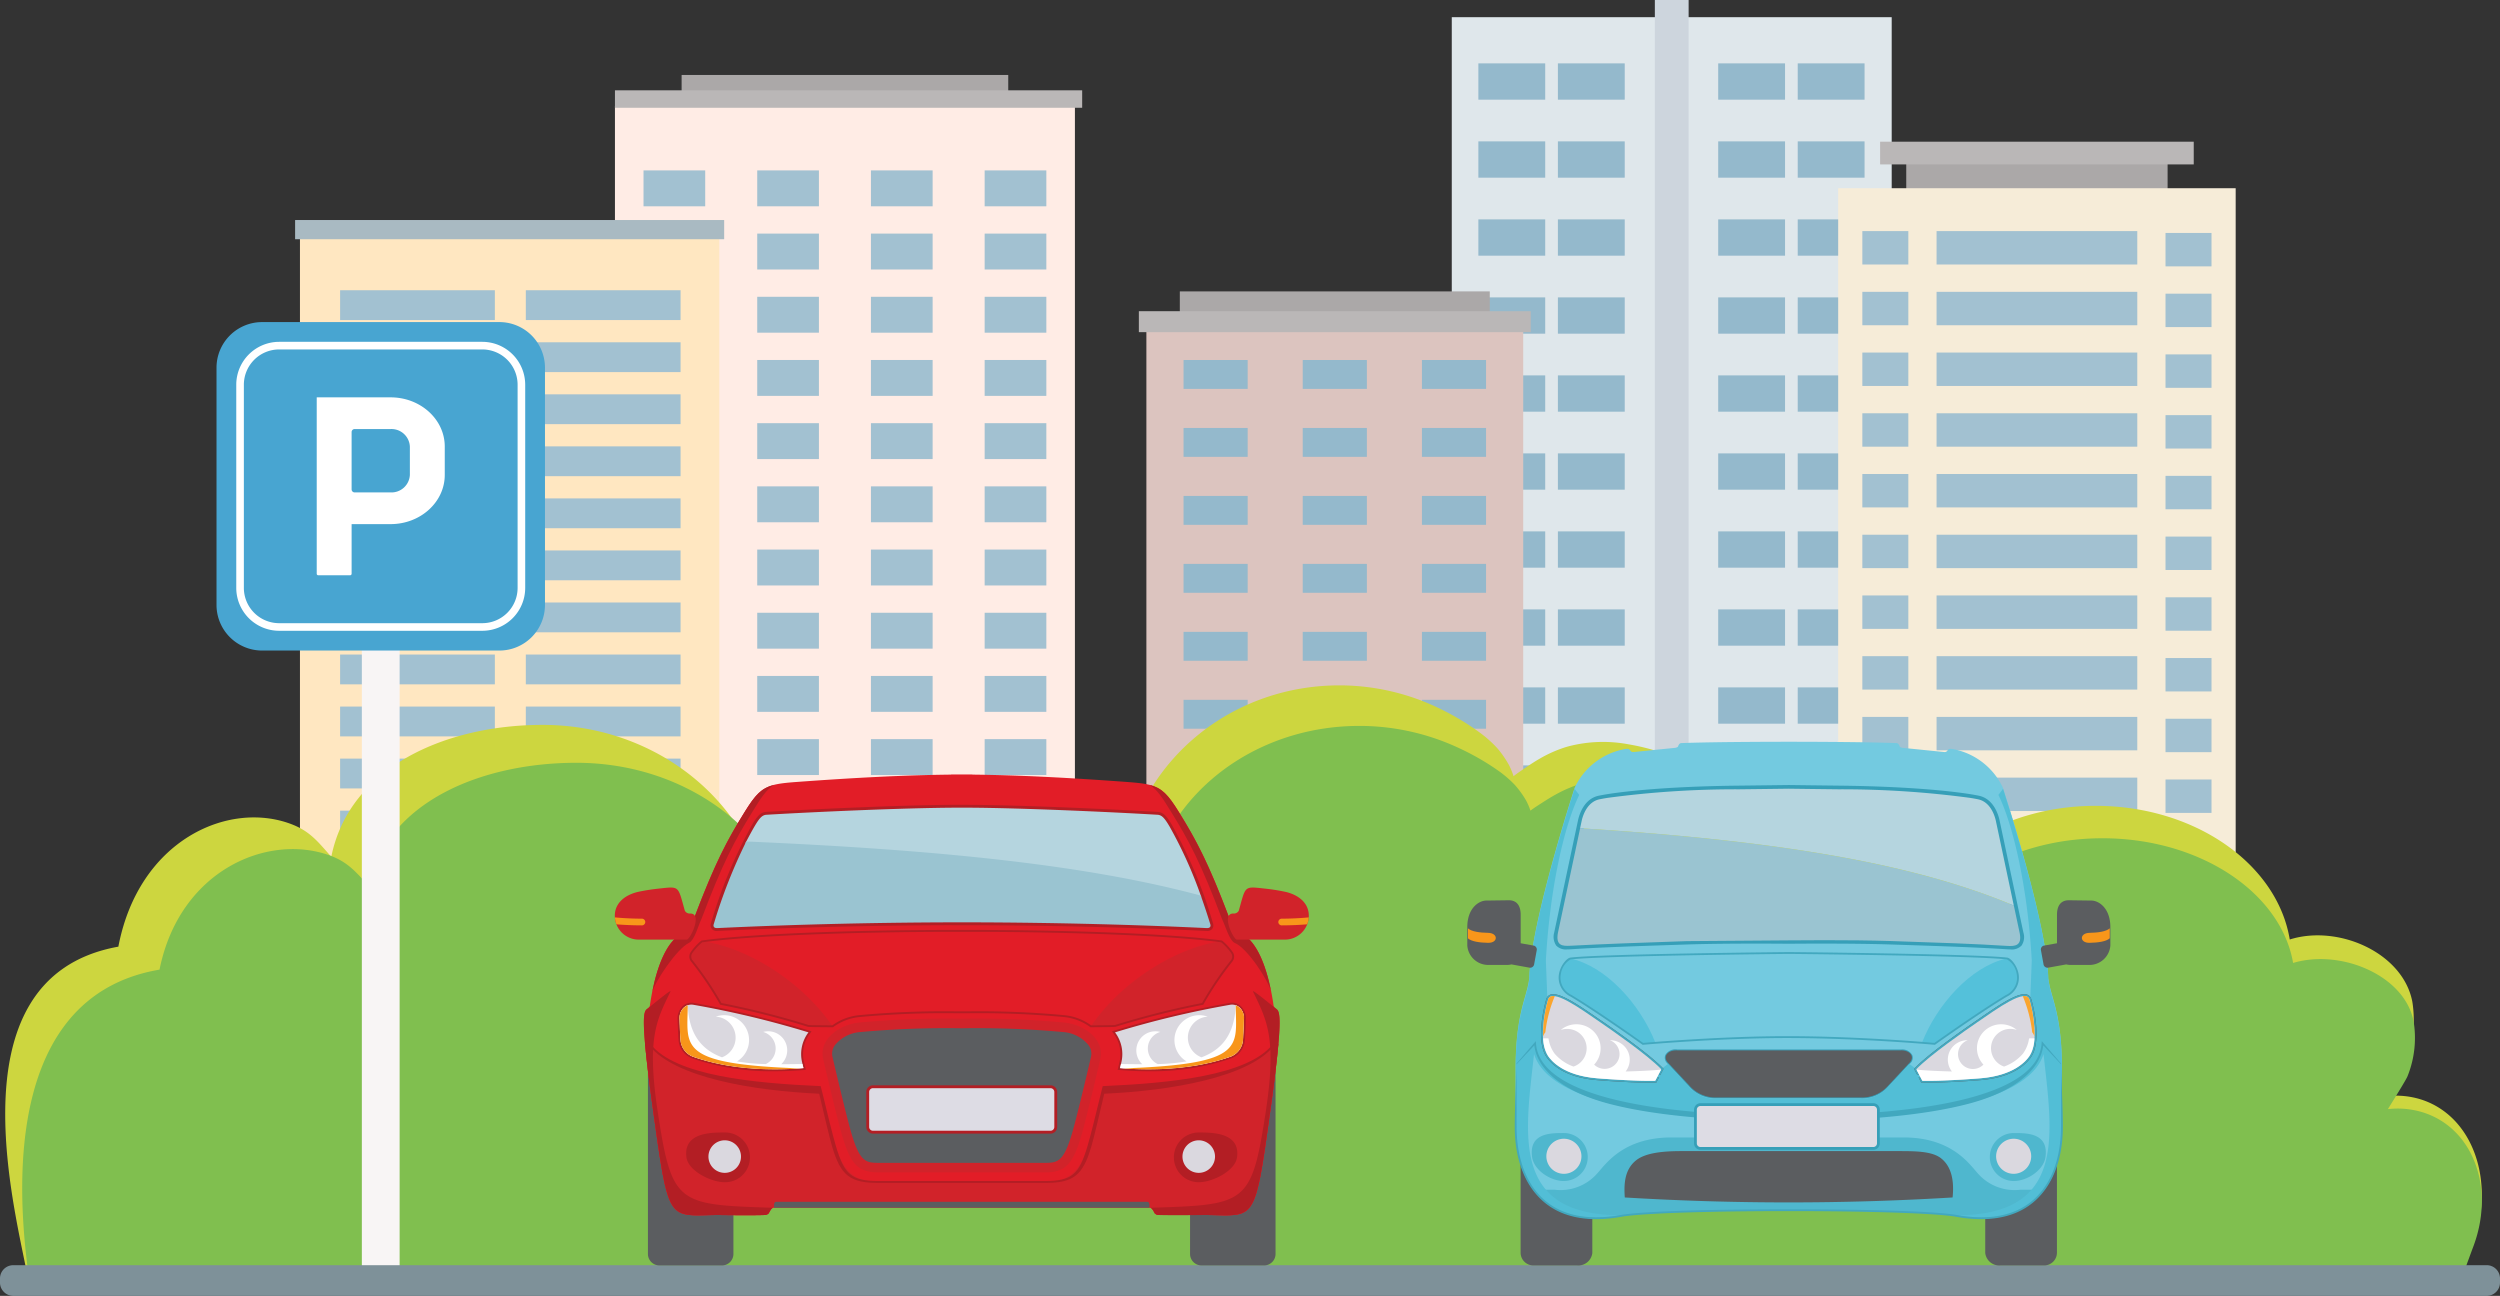 <svg xmlns="http://www.w3.org/2000/svg" xmlns:xlink="http://www.w3.org/1999/xlink" width="476.35" height="246.911" viewBox="0 0 476.35 246.911"><rect x="0" y="0" width="476.35" height="246.911" fill="#333333" stroke="none"/><defs><clipPath id="a"><rect width="476.35" height="246.911" fill="none"/></clipPath></defs><rect width="62.235" height="3.726" transform="translate(129.876 14.284)" fill="#aba8a8"/><rect width="87.642" height="186.78" transform="translate(117.172 20.197)" fill="#ffece5"/><rect width="89.026" height="3.327" transform="translate(117.172 17.208)" fill="#bab7b7"/><rect width="11.755" height="6.841" transform="translate(122.616 32.469)" fill="#a2c1d1"/><rect width="11.755" height="6.84" transform="translate(144.283 32.469)" fill="#a2c1d1"/><rect width="11.755" height="6.84" transform="translate(165.949 32.469)" fill="#a2c1d1"/><rect width="11.755" height="6.841" transform="translate(187.615 32.469)" fill="#a2c1d1"/><rect width="11.755" height="6.841" transform="translate(122.616 44.509)" fill="#a2c1d1"/><rect width="11.755" height="6.841" transform="translate(144.283 44.509)" fill="#a2c1d1"/><rect width="11.755" height="6.84" transform="translate(165.949 44.51)" fill="#a2c1d1"/><rect width="11.755" height="6.841" transform="translate(187.615 44.509)" fill="#a2c1d1"/><rect width="11.755" height="6.841" transform="translate(122.616 56.55)" fill="#a2c1d1"/><rect width="11.755" height="6.84" transform="translate(144.283 56.55)" fill="#a2c1d1"/><rect width="11.755" height="6.84" transform="translate(165.949 56.551)" fill="#a2c1d1"/><rect width="11.755" height="6.841" transform="translate(187.615 56.55)" fill="#a2c1d1"/><rect width="11.755" height="6.841" transform="translate(122.616 68.591)" fill="#a2c1d1"/><rect width="11.755" height="6.84" transform="translate(144.283 68.591)" fill="#a2c1d1"/><rect width="11.755" height="6.84" transform="translate(165.949 68.591)" fill="#a2c1d1"/><rect width="11.755" height="6.841" transform="translate(187.615 68.591)" fill="#a2c1d1"/><rect width="11.755" height="6.84" transform="translate(122.616 80.632)" fill="#a2c1d1"/><rect width="11.756" height="6.84" transform="translate(144.282 80.632)" fill="#a2c1d1"/><rect width="11.755" height="6.84" transform="translate(165.949 80.632)" fill="#a2c1d1"/><rect width="11.755" height="6.84" transform="translate(187.616 80.632)" fill="#a2c1d1"/><rect width="11.755" height="6.841" transform="translate(122.616 92.672)" fill="#a2c1d1"/><rect width="11.755" height="6.841" transform="translate(144.283 92.672)" fill="#a2c1d1"/><rect width="11.755" height="6.841" transform="translate(165.949 92.672)" fill="#a2c1d1"/><rect width="11.755" height="6.841" transform="translate(187.615 92.672)" fill="#a2c1d1"/><rect width="11.755" height="6.841" transform="translate(122.616 104.713)" fill="#a2c1d1"/><rect width="11.755" height="6.841" transform="translate(144.283 104.713)" fill="#a2c1d1"/><rect width="11.755" height="6.841" transform="translate(165.949 104.713)" fill="#a2c1d1"/><rect width="11.755" height="6.841" transform="translate(187.615 104.713)" fill="#a2c1d1"/><rect width="11.755" height="6.84" transform="translate(122.616 116.754)" fill="#a2c1d1"/><rect width="11.755" height="6.84" transform="translate(144.283 116.754)" fill="#a2c1d1"/><rect width="11.755" height="6.84" transform="translate(165.949 116.754)" fill="#a2c1d1"/><rect width="11.755" height="6.84" transform="translate(187.615 116.754)" fill="#a2c1d1"/><rect width="11.755" height="6.841" transform="translate(122.616 128.794)" fill="#a2c1d1"/><rect width="11.755" height="6.841" transform="translate(144.283 128.794)" fill="#a2c1d1"/><rect width="11.755" height="6.84" transform="translate(165.949 128.794)" fill="#a2c1d1"/><rect width="11.755" height="6.841" transform="translate(187.615 128.794)" fill="#a2c1d1"/><rect width="11.755" height="6.84" transform="translate(122.616 140.835)" fill="#a2c1d1"/><rect width="11.755" height="6.84" transform="translate(144.283 140.835)" fill="#a2c1d1"/><rect width="11.755" height="6.84" transform="translate(165.949 140.835)" fill="#a2c1d1"/><rect width="11.755" height="6.84" transform="translate(187.615 140.835)" fill="#a2c1d1"/><rect width="11.755" height="6.841" transform="translate(122.616 152.876)" fill="#a2c1d1"/><rect width="11.755" height="6.841" transform="translate(144.283 152.876)" fill="#a2c1d1"/><rect width="11.755" height="6.841" transform="translate(165.949 152.876)" fill="#a2c1d1"/><rect width="11.755" height="6.841" transform="translate(187.615 152.876)" fill="#a2c1d1"/><rect width="11.755" height="6.84" transform="translate(122.616 164.917)" fill="#a2c1d1"/><rect width="11.755" height="6.84" transform="translate(144.283 164.917)" fill="#a2c1d1"/><rect width="11.755" height="6.839" transform="translate(165.949 164.917)" fill="#a2c1d1"/><rect width="11.755" height="6.84" transform="translate(187.615 164.917)" fill="#a2c1d1"/><rect width="79.907" height="160.77" transform="translate(57.154 44.136)" fill="#ffe7c1"/><rect width="81.752" height="3.66" transform="translate(56.231 41.923)" fill="#a9bac2"/><rect width="29.485" height="5.681" transform="translate(64.805 55.303)" fill="#a2c1d1"/><rect width="29.485" height="5.68" transform="translate(64.805 65.219)" fill="#a2c1d1"/><rect width="29.485" height="5.68" transform="translate(64.805 75.136)" fill="#a2c1d1"/><rect width="29.485" height="5.68" transform="translate(64.805 85.051)" fill="#a2c1d1"/><rect width="29.485" height="5.681" transform="translate(64.805 94.967)" fill="#a2c1d1"/><rect width="29.485" height="5.681" transform="translate(64.805 104.883)" fill="#a2c1d1"/><rect width="29.485" height="5.68" transform="translate(64.805 114.799)" fill="#a2c1d1"/><rect width="29.485" height="5.68" transform="translate(64.805 124.715)" fill="#a2c1d1"/><rect width="29.485" height="5.681" transform="translate(64.805 134.631)" fill="#a2c1d1"/><rect width="29.485" height="5.68" transform="translate(64.805 144.547)" fill="#a2c1d1"/><rect width="29.485" height="5.681" transform="translate(64.805 154.462)" fill="#a2c1d1"/><rect width="29.485" height="5.681" transform="translate(64.805 164.379)" fill="#a2c1d1"/><rect width="29.485" height="5.681" transform="translate(100.19 55.303)" fill="#a2c1d1"/><rect width="29.485" height="5.68" transform="translate(100.19 65.219)" fill="#a2c1d1"/><rect width="29.485" height="5.68" transform="translate(100.19 75.136)" fill="#a2c1d1"/><rect width="29.485" height="5.68" transform="translate(100.19 85.051)" fill="#a2c1d1"/><rect width="29.485" height="5.681" transform="translate(100.19 94.967)" fill="#a2c1d1"/><rect width="29.485" height="5.681" transform="translate(100.19 104.883)" fill="#a2c1d1"/><rect width="29.485" height="5.68" transform="translate(100.19 114.799)" fill="#a2c1d1"/><rect width="29.485" height="5.68" transform="translate(100.19 124.715)" fill="#a2c1d1"/><rect width="29.485" height="5.681" transform="translate(100.19 134.631)" fill="#a2c1d1"/><rect width="29.485" height="5.68" transform="translate(100.19 144.547)" fill="#a2c1d1"/><rect width="29.485" height="5.681" transform="translate(100.19 154.462)" fill="#a2c1d1"/><rect width="29.485" height="5.681" transform="translate(100.19 164.379)" fill="#a2c1d1"/><rect width="83.823" height="199.177" transform="translate(276.622 3.276)" fill="#dfe7eb"/><rect width="27.886" height="6.917" transform="translate(281.689 12.076)" fill="#94b9cc"/><rect width="2.414" height="7.784" transform="translate(294.425 11.642)" fill="#dfe7eb"/><rect width="27.886" height="6.917" transform="translate(281.689 26.938)" fill="#94b9cc"/><rect width="2.414" height="7.783" transform="translate(294.425 26.505)" fill="#dfe7eb"/><rect width="27.886" height="6.916" transform="translate(281.689 41.801)" fill="#94b9cc"/><rect width="2.414" height="7.783" transform="translate(294.425 41.367)" fill="#dfe7eb"/><rect width="27.886" height="6.916" transform="translate(281.689 56.663)" fill="#94b9cc"/><rect width="2.414" height="7.784" transform="translate(294.425 56.229)" fill="#dfe7eb"/><rect width="27.886" height="6.917" transform="translate(281.689 71.526)" fill="#94b9cc"/><rect width="2.414" height="7.783" transform="translate(294.425 71.092)" fill="#dfe7eb"/><rect width="27.887" height="6.917" transform="translate(281.688 86.388)" fill="#94b9cc"/><rect width="2.414" height="7.784" transform="translate(294.425 85.954)" fill="#dfe7eb"/><rect width="27.887" height="6.916" transform="translate(281.688 101.25)" fill="#94b9cc"/><rect width="2.414" height="7.783" transform="translate(294.426 100.818)" fill="#dfe7eb"/><rect width="27.886" height="6.915" transform="translate(281.689 116.113)" fill="#94b9cc"/><rect width="2.414" height="7.784" transform="translate(294.425 115.679)" fill="#dfe7eb"/><rect width="27.886" height="6.916" transform="translate(281.689 130.976)" fill="#94b9cc"/><rect width="2.414" height="7.784" transform="translate(294.425 130.542)" fill="#dfe7eb"/><rect width="27.886" height="6.917" transform="translate(281.689 145.837)" fill="#94b9cc"/><rect width="2.414" height="7.783" transform="translate(294.425 145.405)" fill="#dfe7eb"/><rect width="27.887" height="6.915" transform="translate(281.688 160.701)" fill="#94b9cc"/><rect width="2.414" height="7.784" transform="translate(294.426 160.267)" fill="#dfe7eb"/><rect width="27.886" height="6.917" transform="translate(327.387 12.076)" fill="#94b9cc"/><rect width="2.414" height="7.784" transform="translate(340.123 11.642)" fill="#dfe7eb"/><rect width="27.886" height="6.917" transform="translate(327.387 26.938)" fill="#94b9cc"/><rect width="2.414" height="7.783" transform="translate(340.123 26.505)" fill="#dfe7eb"/><rect width="27.886" height="6.916" transform="translate(327.387 41.801)" fill="#94b9cc"/><rect width="2.414" height="7.783" transform="translate(340.123 41.367)" fill="#dfe7eb"/><rect width="27.886" height="6.916" transform="translate(327.387 56.663)" fill="#94b9cc"/><rect width="2.414" height="7.784" transform="translate(340.123 56.229)" fill="#dfe7eb"/><rect width="27.886" height="6.917" transform="translate(327.387 71.526)" fill="#94b9cc"/><rect width="2.414" height="7.783" transform="translate(340.123 71.092)" fill="#dfe7eb"/><rect width="27.886" height="6.917" transform="translate(327.387 86.388)" fill="#94b9cc"/><rect width="2.414" height="7.784" transform="translate(340.123 85.954)" fill="#dfe7eb"/><rect width="27.886" height="6.916" transform="translate(327.387 101.25)" fill="#94b9cc"/><rect width="2.414" height="7.783" transform="translate(340.123 100.818)" fill="#dfe7eb"/><rect width="27.886" height="6.915" transform="translate(327.387 116.113)" fill="#94b9cc"/><rect width="2.414" height="7.784" transform="translate(340.123 115.679)" fill="#dfe7eb"/><rect width="27.886" height="6.916" transform="translate(327.387 130.976)" fill="#94b9cc"/><rect width="2.414" height="7.784" transform="translate(340.123 130.542)" fill="#dfe7eb"/><rect width="27.886" height="6.917" transform="translate(327.387 145.837)" fill="#a2c1d1"/><rect width="2.414" height="7.783" transform="translate(340.123 145.405)" fill="#dfe7eb"/><rect width="27.886" height="6.915" transform="translate(327.387 160.701)" fill="#a2c1d1"/><rect width="2.414" height="7.784" transform="translate(340.123 160.267)" fill="#dfe7eb"/><rect width="6.437" height="202.452" transform="translate(315.314 0)" fill="#cdd5dd"/><rect width="49.798" height="8.461" transform="translate(363.217 29.506)" fill="#aba8a8"/><rect width="75.737" height="161.566" transform="translate(350.248 35.864)" fill="#f6ecd8"/><rect width="59.758" height="4.328" transform="translate(358.237 26.999)" fill="#bab7b7"/><rect width="38.245" height="6.366" transform="translate(368.994 44.033)" fill="#a2c1d1"/><rect width="8.764" height="6.366" transform="translate(354.852 44.033)" fill="#a2c1d1"/><rect width="8.764" height="6.366" transform="translate(412.617 44.387)" fill="#a2c1d1"/><rect width="38.245" height="6.366" transform="translate(368.993 55.604)" fill="#a2c1d1"/><rect width="8.764" height="6.366" transform="translate(354.852 55.604)" fill="#a2c1d1"/><rect width="8.765" height="6.366" transform="translate(412.617 55.958)" fill="#a2c1d1"/><rect width="38.245" height="6.366" transform="translate(368.994 67.174)" fill="#a2c1d1"/><rect width="8.764" height="6.366" transform="translate(354.852 67.174)" fill="#a2c1d1"/><rect width="8.764" height="6.366" transform="translate(412.617 67.528)" fill="#a2c1d1"/><rect width="38.244" height="6.366" transform="translate(368.994 78.745)" fill="#a2c1d1"/><rect width="8.764" height="6.366" transform="translate(354.852 78.745)" fill="#a2c1d1"/><rect width="8.764" height="6.366" transform="translate(412.617 79.099)" fill="#a2c1d1"/><rect width="38.245" height="6.366" transform="translate(368.994 90.316)" fill="#a2c1d1"/><rect width="8.764" height="6.366" transform="translate(354.852 90.316)" fill="#a2c1d1"/><rect width="8.764" height="6.366" transform="translate(412.617 90.67)" fill="#a2c1d1"/><rect width="38.245" height="6.365" transform="translate(368.994 101.886)" fill="#a2c1d1"/><rect width="8.764" height="6.365" transform="translate(354.852 101.886)" fill="#a2c1d1"/><rect width="8.764" height="6.365" transform="translate(412.617 102.24)" fill="#a2c1d1"/><rect width="38.245" height="6.366" transform="translate(368.994 113.458)" fill="#a2c1d1"/><rect width="8.764" height="6.366" transform="translate(354.852 113.458)" fill="#a2c1d1"/><rect width="8.764" height="6.366" transform="translate(412.617 113.811)" fill="#a2c1d1"/><rect width="38.245" height="6.366" transform="translate(368.994 125.027)" fill="#a2c1d1"/><rect width="8.764" height="6.366" transform="translate(354.852 125.027)" fill="#a2c1d1"/><rect width="8.764" height="6.366" transform="translate(412.617 125.381)" fill="#a2c1d1"/><rect width="38.245" height="6.366" transform="translate(368.994 136.599)" fill="#a2c1d1"/><rect width="8.764" height="6.366" transform="translate(354.852 136.599)" fill="#a2c1d1"/><rect width="8.764" height="6.366" transform="translate(412.617 136.952)" fill="#a2c1d1"/><rect width="38.245" height="6.367" transform="translate(368.994 148.168)" fill="#a2c1d1"/><rect width="8.764" height="6.367" transform="translate(354.852 148.168)" fill="#a2c1d1"/><rect width="8.765" height="6.366" transform="translate(412.617 148.523)" fill="#a2c1d1"/><rect width="38.245" height="6.366" transform="translate(368.994 159.739)" fill="#a2c1d1"/><rect width="8.764" height="6.366" transform="translate(354.852 159.739)" fill="#a2c1d1"/><rect width="8.764" height="6.366" transform="translate(412.617 160.093)" fill="#a2c1d1"/><rect width="59.058" height="7.252" transform="translate(224.803 55.523)" fill="#aba8a8"/><rect width="71.801" height="144.726" transform="translate(218.432 61.545)" fill="#dcc4bf"/><rect width="74.671" height="3.993" transform="translate(216.997 59.295)" fill="#bab7b7"/><rect width="12.219" height="5.506" transform="translate(270.934 68.595)" fill="#94b9cc"/><rect width="12.219" height="5.505" transform="translate(270.934 81.544)" fill="#94b9cc"/><rect width="12.219" height="5.507" transform="translate(270.934 94.494)" fill="#94b9cc"/><rect width="12.219" height="5.504" transform="translate(270.934 107.444)" fill="#94b9cc"/><rect width="12.219" height="5.507" transform="translate(270.934 120.393)" fill="#94b9cc"/><rect width="12.219" height="5.507" transform="translate(270.934 133.342)" fill="#94b9cc"/><rect width="12.219" height="5.507" transform="translate(270.934 146.292)" fill="#94b9cc"/><rect width="12.219" height="5.506" transform="translate(270.934 159.242)" fill="#94b9cc"/><rect width="12.219" height="5.506" transform="translate(248.223 68.595)" fill="#94b9cc"/><rect width="12.219" height="5.505" transform="translate(248.223 81.544)" fill="#94b9cc"/><rect width="12.219" height="5.507" transform="translate(248.223 94.494)" fill="#94b9cc"/><rect width="12.219" height="5.504" transform="translate(248.223 107.444)" fill="#94b9cc"/><rect width="12.219" height="5.507" transform="translate(248.223 120.393)" fill="#94b9cc"/><rect width="12.219" height="5.507" transform="translate(248.223 133.342)" fill="#94b9cc"/><rect width="12.219" height="5.507" transform="translate(248.223 146.292)" fill="#94b9cc"/><rect width="12.219" height="5.506" transform="translate(248.223 159.242)" fill="#94b9cc"/><rect width="12.219" height="5.506" transform="translate(225.513 68.595)" fill="#94b9cc"/><rect width="12.219" height="5.505" transform="translate(225.513 81.544)" fill="#94b9cc"/><rect width="12.219" height="5.507" transform="translate(225.513 94.494)" fill="#94b9cc"/><rect width="12.219" height="5.504" transform="translate(225.513 107.444)" fill="#94b9cc"/><rect width="12.219" height="5.507" transform="translate(225.513 120.393)" fill="#94b9cc"/><rect width="12.219" height="5.507" transform="translate(225.513 133.342)" fill="#94b9cc"/><rect width="12.219" height="5.507" transform="translate(225.513 146.292)" fill="#94b9cc"/><rect width="12.219" height="5.506" transform="translate(225.513 159.242)" fill="#94b9cc"/><g clip-path="url(#a)"><path d="M473.267,512.332c4.426-12.1.048-24.491-9.778-27.672a15.788,15.788,0,0,0-6.707-.636c1.657-2.824,3.6-6.1,3.817-6.743a22.014,22.014,0,0,0,1.158-11.263c-1.78-9.36-14.13-14.775-23.357-11.864-1.091-6.616-5-12.538-10.745-17-6.737-5.235-16-8.467-26.233-8.467-14.79,0-27.568,6.756-33.6,16.55a25.439,25.439,0,0,0-2.491,5.317c-8.834-4.072-19.829-4.673-29.12.787,3.359-1.974,3.535-9.422,2.858-12.464a27.243,27.243,0,0,0-5.839-11.072c-5.067-5.863-13.04-9.535-20.854-10.846a26.1,26.1,0,0,0-11.686.466,24.231,24.231,0,0,0-5.294,2.328c-.849.493-1.67,1.026-2.477,1.577-.514.35-1.744,1.16-2.417,1.71a13.459,13.459,0,0,0-.867-2.119,19.259,19.259,0,0,0-2.2-3.181,22.361,22.361,0,0,0-3.354-3,48.166,48.166,0,0,0-7.347-4.434,43.616,43.616,0,0,0-19.41-4.574c-17.3,0-32.1,10.057-38.293,24.334a21.876,21.876,0,0,0-11.283-3.19c-9.9,0-18.478,6.84-22.672,16.811a26.266,26.266,0,0,0-37.459.018c-4.653-17.476-21.743-30.445-42.12-30.445-18.251,0-36.758,7.889-40.265,25.131-2.514-2.821-4.015-4.867-7.67-6.242-11.991-4.508-29.028,3.091-32.9,23.369-33.431,6-18.379,54.276-16.953,64.9H470.383c.623-1.518,2.45-6.9,2.884-8.081" transform="translate(-2.11 -275.142)" fill="#cdd63f"/><path d="M480.115,529.153c4.349-11.287.047-22.841-9.608-25.808a16.309,16.309,0,0,0-6.59-.593c1.628-2.633,3.532-5.693,3.75-6.288a19.538,19.538,0,0,0,1.138-10.5c-1.749-8.73-13.884-13.78-22.949-11.065-1.072-6.17-4.91-11.693-10.558-15.858-6.62-4.882-15.725-7.9-25.777-7.9-14.532,0-27.088,6.3-33.012,15.436a23.185,23.185,0,0,0-2.447,4.959c-8.681-3.8-19.485-4.358-28.613.734,3.3-1.841,3.473-8.788,2.808-11.625a25,25,0,0,0-5.737-10.326c-4.979-5.468-12.813-8.893-20.49-10.115a26.973,26.973,0,0,0-11.482.435,24.486,24.486,0,0,0-5.2,2.171c-.834.46-1.641.957-2.434,1.471-.505.327-1.715,1.082-2.374,1.6a12.183,12.183,0,0,0-.853-1.977,17.984,17.984,0,0,0-2.159-2.966,21.563,21.563,0,0,0-3.3-2.8A47.872,47.872,0,0,0,287.009,434a44.742,44.742,0,0,0-19.072-4.266c-17,0-31.546,9.38-37.627,22.7a22.368,22.368,0,0,0-11.087-2.975c-9.73,0-18.157,6.379-22.277,15.679a26.787,26.787,0,0,0-36.807.017c-4.573-16.3-21.366-28.395-41.388-28.395-17.933,0-36.118,7.357-39.564,23.439-2.47-2.631-3.945-4.54-7.536-5.822-11.783-4.2-28.523,2.883-32.327,21.795C6.474,481.757,13.3,526.784,14.7,536.69H477.281c.612-1.415,2.407-6.431,2.833-7.537" transform="translate(-8.928 -291.419)" fill="#80bf4f"/><path d="M221.411,501.464a7.071,7.071,0,0,1-7.2,0V383.534h7.2Z" transform="translate(-145.266 -260.09)" fill="#f8f5f5"/><path d="M182.06,253.255h-45.2a8.694,8.694,0,0,1-8.693-8.693v-45.2a8.693,8.693,0,0,1,8.693-8.693h45.2a8.692,8.692,0,0,1,8.693,8.693v45.2a8.693,8.693,0,0,1-8.693,8.693" transform="translate(-86.913 -129.299)" fill="#48a5d1"/><path d="M186.752,257.423H148.036a8.179,8.179,0,0,1-8.17-8.169V210.538a8.18,8.18,0,0,1,8.17-8.171h38.716a8.18,8.18,0,0,1,8.17,8.171v38.717a8.179,8.179,0,0,1-8.17,8.169m-38.716-53.607a6.729,6.729,0,0,0-6.721,6.721v38.717a6.728,6.728,0,0,0,6.721,6.72h38.716a6.728,6.728,0,0,0,6.721-6.72V210.538a6.728,6.728,0,0,0-6.721-6.721Z" transform="translate(-94.849 -137.234)" fill="#fff"/><path d="M194.147,235.231H187.5v33.612a.29.29,0,0,0,.29.29h6.068a.291.291,0,0,0,.29-.29v-9.458h7.434c5.687,0,10.313-4.2,10.313-9.369V244.6c0-5.166-4.626-9.368-10.313-9.368Zm7.434,18.115h-6.854a.58.58,0,0,1-.58-.58V241.849a.58.58,0,0,1,.58-.579h6.854a3.514,3.514,0,0,1,3.666,3.329v5.417a3.515,3.515,0,0,1-3.666,3.33" transform="translate(-127.151 -159.52)" fill="#fff"/><path d="M473.727,754.831H2.624A2.535,2.535,0,0,1,0,752.4v-.974a2.534,2.534,0,0,1,2.624-2.434h471.1a2.534,2.534,0,0,1,2.623,2.434v.974a2.534,2.534,0,0,1-2.623,2.434" transform="translate(0 -507.921)" fill="#7e9199"/><path d="M386.372,625.243c-.828-6.149-1.306-10.341-1.549-13.216A2.186,2.186,0,0,0,383.576,614v39.968a2.187,2.187,0,0,0,2.188,2.188h11.913a2.188,2.188,0,0,0,2.188-2.188v-9.224c-.9-.009-1.493-.019-1.493-.019-9.288.048-9.111,1.96-12-19.48" transform="translate(-260.119 -415.041)" fill="#5b5d60"/><path d="M719.552,612.028c-.244,2.875-.722,7.067-1.549,13.216-2.89,21.44-2.713,19.528-12,19.48l-1.495-.008v9.252a2.188,2.188,0,0,0,2.189,2.188H718.61a2.188,2.188,0,0,0,2.188-2.188V614a2.185,2.185,0,0,0-1.246-1.973" transform="translate(-477.756 -415.042)" fill="#5b5d60"/><path d="M501.645,503.145c-.514-.382-.47-.52-.546-1.031-1.035-6.764-3.161-12.156-6.322-13.372-1-.578-1.337-1.362-1.993-2.724-4.024-10.648-6.339-14.973-9.636-20.3-3.018-4.875-4.113-5.363-9.887-5.787-11.453-.842-20.8-1.307-29.491-1.407v-.021q-1.01,0-2.029,0t-2.029,0v.021c-8.69.1-18.038.565-29.492,1.407-5.775.424-6.869.912-9.887,5.787-3.3,5.324-5.612,9.649-9.636,20.3-.656,1.362-1,2.145-1.993,2.724-3.161,1.216-5.287,6.608-6.321,13.372-.078.511-.033.649-.548,1.031-.7.517-1.433,1.181,1.155,19.813,2.978,21.442,2.8,19.528,12.368,19.481,0,0,6.245.09,8.881,0a1.13,1.13,0,0,0,.729-.334c.294-.528.489-1.094,1.094-1.094h71.354c.6,0,.8.564,1.094,1.094a1.073,1.073,0,0,0,.729.334c2.363-.045,8.88,0,8.88,0,9.572.047,9.391,1.961,12.368-19.481,2.589-18.632,1.854-19.3,1.155-19.813" transform="translate(-258.491 -310.932)" fill="#e21d27"/><path d="M533.542,604.525a178.157,178.157,0,0,0-19.126-.717h-.065a178.159,178.159,0,0,0-19.126.717c-4.155.433-7.606,3.392-6.815,6.814,0,0,2.535,10.89,3.587,14.463,1.584,5.38,3.051,6.814,6.814,6.814h31.146c3.763,0,5.23-1.434,6.814-6.814,1.052-3.573,3.586-14.463,3.586-14.463.792-3.422-2.659-6.381-6.814-6.814" transform="translate(-331.134 -409.467)" fill="#5b5d60"/><path d="M395.894,650.9s6.245.09,8.881,0a1.131,1.131,0,0,0,.729-.334c.294-.528.489-1.094,1.094-1.094h71.354c.6,0,.8.564,1.094,1.094a1.074,1.074,0,0,0,.729.334c2.363-.045,8.88,0,8.88,0,9.572.047,9.391,1.961,12.368-19.481.815-5.861,1.3-9.943,1.561-12.8l-.882-.171c-4.384,5.636-17.287,7.409-32.415,8.075-.828,3.452-1.893,7.787-2.5,9.852-1.608,5.462-3.392,8.237-8.678,8.237H426.44c-5.285,0-7.069-2.775-8.678-8.237-.608-2.065-1.673-6.4-2.5-9.852-15.127-.667-28.03-2.44-32.414-8.075l-.883.171c.262,2.86.747,6.942,1.561,12.8,2.978,21.441,2.8,19.527,12.368,19.481" transform="translate(-259.027 -419.394)" fill="#d1232a"/><path d="M547.939,651.708H514.117a1.277,1.277,0,0,1-1.276-1.276v-6.655a1.277,1.277,0,0,1,1.276-1.275h33.822a1.278,1.278,0,0,1,1.276,1.275v6.655a1.278,1.278,0,0,1-1.276,1.276m-33.822-8.113a.182.182,0,0,0-.183.182v6.655a.183.183,0,0,0,.183.183h33.822a.182.182,0,0,0,.182-.183v-6.655a.182.182,0,0,0-.182-.182Z" transform="translate(-347.778 -435.707)" fill="#b31e24"/><path d="M549.821,651.584a.729.729,0,0,1-.73.729H515.269a.728.728,0,0,1-.73-.729v-6.655a.729.729,0,0,1,.73-.728h33.822a.729.729,0,0,1,.73.728Z" transform="translate(-348.93 -436.859)" fill="#dddce4"/><path d="M410.857,557.344a10.826,10.826,0,0,0-1.985,2.163,1.349,1.349,0,0,0,.036,1.488,62.5,62.5,0,0,1,5.566,8.242,155.406,155.406,0,0,1,16.707,4.214c-.017.023,4.6.063,4.6.063-6.967-10.088-18.454-15.558-24.925-16.169" transform="translate(-277.133 -377.958)" fill="#d1232a"/><path d="M670.705,557.344c-6.471.611-17.958,6.081-24.925,16.169,0,0,4.618-.04,4.6-.063a155.4,155.4,0,0,1,16.706-4.214A62.489,62.489,0,0,1,672.653,561a1.35,1.35,0,0,0,.038-1.488,10.87,10.87,0,0,0-1.986-2.163" transform="translate(-437.93 -377.958)" fill="#d1232a"/><path d="M697.733,492.9c-1-.578-1.337-1.361-1.993-2.724-4.023-10.648-6.339-14.973-9.636-20.3-2.075-3.354-3.241-4.63-5.645-5.24,1.531.941,2.5,2.521,4.187,5.24,3.3,5.324,5.612,9.649,9.635,20.3.657,1.362,1.361,3.968,2.358,4.548,2.483.956,6.587,7.37,7.037,9.392-1.133-5.731-3.127-10.133-5.943-11.216" transform="translate(-461.447 -315.094)" fill="#b31e24"/><path d="M393.078,494.727c1.039-.5,1.7-3.185,2.358-4.548,4.023-10.648,6.339-14.973,9.635-20.3,1.683-2.719,2.656-4.3,4.187-5.24-2.4.61-3.57,1.886-5.645,5.24-3.3,5.324-5.612,9.649-9.636,20.3-.656,1.362-1,2.146-1.993,2.724-2.839,1.093-4.844,5.557-5.972,11.357.416-1.913,4.671-8.385,7.065-9.533" transform="translate(-261.772 -315.094)" fill="#b31e24"/><path d="M378.354,530.379c2.389.013-.038,4.975-.68,4.975h-9.142a4.564,4.564,0,0,1-4.563-4.565c0-2.521,2.1-4.032,4.563-4.564a37.96,37.96,0,0,1,3.933-.608c3.893-.425,3.507-.517,4.844,4.224a1.055,1.055,0,0,0,1.045.537" transform="translate(-246.822 -356.317)" fill="#d1232a"/><path d="M727.942,530.379c-2.389.013.038,4.975.681,4.975h9.141a4.564,4.564,0,0,0,4.564-4.565c0-2.521-2.1-4.032-4.564-4.564a37.943,37.943,0,0,0-3.933-.608c-3.894-.425-3.507-.517-4.844,4.224a1.058,1.058,0,0,1-1.046.537" transform="translate(-492.949 -356.317)" fill="#d1232a"/><path d="M532.94,603.784a181.336,181.336,0,0,0-19.449-.729h-.067a181.352,181.352,0,0,0-19.449.729c-4.224.441-7.734,3.45-6.928,6.929,0,0,2.576,11.075,3.647,14.709,1.61,5.47,3.1,6.929,6.929,6.929h31.671c3.826,0,5.318-1.459,6.928-6.929,1.07-3.633,3.647-14.709,3.647-14.709.805-3.479-2.705-6.488-6.929-6.929m5.154,6.516c-.026.11-2.577,11.064-3.62,14.606-1.589,5.394-2.736,5.621-5.18,5.621H497.622c-2.445,0-3.592-.227-5.18-5.621-1.042-3.542-3.594-14.5-3.619-14.6a2.7,2.7,0,0,1,.506-2.24,6.869,6.869,0,0,1,4.836-2.463,178.771,178.771,0,0,1,19.258-.721h.068a178.819,178.819,0,0,1,19.26.721,6.871,6.871,0,0,1,4.836,2.463,2.692,2.692,0,0,1,.506,2.238" transform="translate(-330.208 -408.957)" fill="#d1232a"/><path d="M369.077,544.614a.664.664,0,0,0,.729-.568v-.141a.664.664,0,0,0-.729-.568s-2.474.01-5.059-.245a4.531,4.531,0,0,0,.295,1.32c2.421.209,4.764.2,4.764.2" transform="translate(-246.856 -368.293)" fill="#f8961a"/><path d="M757.505,544.614a.664.664,0,0,1-.729-.568v-.141a.664.664,0,0,1,.729-.568s2.475.01,5.059-.245a4.529,4.529,0,0,1-.294,1.32c-2.422.209-4.765.2-4.765.2" transform="translate(-513.201 -368.293)" fill="#f8961a"/><path d="M484.534,569.068l-.05-.037a10.162,10.162,0,0,0-4.973-1.907,174.323,174.323,0,0,0-18.454-.727H458.93a174.176,174.176,0,0,0-18.454.727,10.161,10.161,0,0,0-4.973,1.907l-.05.037h-.063c-3.513-.03-4.4-.037-4.65-.091l-.006.019a157.8,157.8,0,0,0-16.686-4.208l-.079-.016-.041-.072a63.089,63.089,0,0,0-5.548-8.215,1.52,1.52,0,0,1-.055-1.7,10.738,10.738,0,0,1,2.021-2.207l.041-.038.055-.008c9.093-1.243,27.859-2.016,48.977-2.016h1.148c21.117,0,39.884.773,48.977,2.016l.055.008.042.038a10.679,10.679,0,0,1,2.02,2.207,1.519,1.519,0,0,1-.049,1.691,63.216,63.216,0,0,0-5.552,8.221l-.04.072-.081.016a157.834,157.834,0,0,0-16.686,4.208l-.006-.019c-.25.054-1.137.061-4.651.091Zm-24.54-3.036h1.064a174.042,174.042,0,0,1,18.491.729,10.408,10.408,0,0,1,5.106,1.94c1.715-.014,4.243-.042,4.5-.059a158.286,158.286,0,0,1,16.63-4.2,63.163,63.163,0,0,1,5.543-8.2,1.16,1.16,0,0,0,.02-1.277,10.282,10.282,0,0,0-1.908-2.084c-9.1-1.237-27.813-2-48.872-2h-1.148c-21.06,0-39.775.767-48.872,2a10.27,10.27,0,0,0-1.908,2.084,1.159,1.159,0,0,0,.025,1.282,63.232,63.232,0,0,1,5.539,8.192,158.333,158.333,0,0,1,16.63,4.2c.256.017,2.785.044,4.5.059a10.41,10.41,0,0,1,5.107-1.94,173.979,173.979,0,0,1,18.49-.729Z" transform="translate(-276.744 -373.329)" fill="#b31e24"/><path d="M529.761,712.061c0-.331-.163-.6-.365-.6H458.6c-.2,0-.364.268-.364.6v.522h71.524Z" transform="translate(-310.75 -482.472)" fill="#5b5d60"/><path d="M382.7,618.238c4.837,6.074,19.8,8.6,32.355,9.16.8,3.326,1.863,8.027,2.471,10.091,1.634,5.55,3.452,6.911,8.853,6.911h31.671c5.4,0,7.218-1.36,8.853-6.911.609-2.064,1.673-6.765,2.471-10.091,12.559-.559,27.519-3.086,32.355-9.16l.792.03c.011-.125.022-.245.033-.365l-1-.038-.058.074c-4.7,6.042-19.718,7.452-32.279,8.006l-.137.006-.4,1.593c-.8,3.339-1.884,7.757-2.5,9.842-1.583,5.376-2.968,6.647-8.139,6.647H426.382c-5.17,0-6.556-1.271-8.138-6.647-.614-2.086-1.7-6.5-2.5-9.842l-.4-1.593-.137-.006c-12.56-.554-27.58-1.965-32.278-8.006l-.057-.074-1,.038c.01.12.021.24.032.365Z" transform="translate(-258.968 -419.001)" fill="#b31e24"/><path d="M515.254,500.476h0c-.037,0-.077,0-.117,0-13.749-.666-30.029-1.062-44.757-1.091v0h-.55c-.88,0-1.616,0-2.5,0l-.55,0v-.005c-14.728.03-31.007.425-44.757,1.091a1.236,1.236,0,0,1-1.153-.435,1.1,1.1,0,0,1-.125-1,89.753,89.753,0,0,1,7.881-18.856c.928-1.57,1.564-2.326,2.669-2.392,8.551-.5,24.9-1.268,35.486-1.349v0l1.847,0,1.75.006c10.582.081,26.936.845,35.486,1.349,1.1.065,1.741.822,2.668,2.392a89.737,89.737,0,0,1,7.881,18.856,1.1,1.1,0,0,1-.125,1,1.2,1.2,0,0,1-1.035.437m-45.422-2.189c14.888.02,31.421.419,45.357,1.094h.065a.718.718,0,0,0,.12-.007.153.153,0,0,0,0-.015,88.64,88.64,0,0,0-7.778-18.623c-.912-1.543-1.3-1.827-1.79-1.857-8.687-.51-25.436-1.292-35.973-1.348l-1.3,0-1.2,0c-10.536.056-27.285.838-35.973,1.348-.486.03-.878.314-1.791,1.857a88.691,88.691,0,0,0-7.778,18.623l0,.015a.724.724,0,0,0,.12.007h.065c13.936-.675,30.468-1.074,45.357-1.094h.547c.563,0,1.066,0,1.64,0Z" transform="translate(-285.283 -323.09)" fill="#b31e24"/><path d="M521.98,481.611c-.923-1.56-1.439-2.078-2.229-2.124-9.238-.543-25.793-1.294-36-1.35v0h-2.5v0c-10.21.056-26.764.807-36,1.35-.789.047-1.307.564-2.23,2.124-.551.931-1.276,2.282-1.81,3.326,35.568,1.549,64.5,4.26,86.9,10.271a82.194,82.194,0,0,0-6.128-13.6" transform="translate(-299.2 -324.242)" fill="#b5d5df"/><path d="M515.225,508.459c-22.4-6.012-51.033-8.758-86.6-10.307a99.683,99.683,0,0,0-6.2,15.774c-.119.384,0,.764.729.729,11.673-.565,28.126-1.07,45.331-1.093v0c.441,0,.859,0,1.251,0s.81,0,1.251,0v0c17.206.023,33.661.528,45.332,1.093.728.035.848-.345.729-.729q-.881-2.851-1.819-5.468" transform="translate(-286.434 -337.818)" fill="#9ac4d1"/><path d="M665.2,606.662h0c-1.82,0-3.649-.078-5.437-.233l-.42-.037.369-1.572a6.5,6.5,0,0,0-1.116-5.287l-.346-.469.476-.157a186.72,186.72,0,0,1,21.954-5.263,2.438,2.438,0,0,1,.454-.043,2.487,2.487,0,0,1,1.789.755,3.259,3.259,0,0,1,.846,2.452c-.019.975-.1,3.083-.2,4.166a4.049,4.049,0,0,1-2.615,3.26,46.934,46.934,0,0,1-15.758,2.426m-4.954-.925c1.634.13,3.3.2,4.954.2a46.228,46.228,0,0,0,15.512-2.382,3.335,3.335,0,0,0,2.133-2.636c.084-.987.174-3.025.2-4.119a2.6,2.6,0,0,0-.638-1.927,1.774,1.774,0,0,0-1.586-.507,191.577,191.577,0,0,0-21.4,5.087,7.169,7.169,0,0,1,1,5.537Z" transform="translate(-446.386 -402.546)" fill="#b31e24"/><path d="M681.993,594.771a182.233,182.233,0,0,0-21.908,5.251c.017.022.036.044.052.067a6.851,6.851,0,0,1,1.174,5.582c-.02.085-.118.508-.272,1.162,4.455.385,13.2.631,21.041-2.173a3.7,3.7,0,0,0,2.374-2.948c.087-1.033.175-3.106.2-4.141.043-2.2-1.47-3.027-2.656-2.8" transform="translate(-447.631 -403.315)" fill="#dad8df"/><path d="M685.1,595.119c-.24,5.689-2.765,8.521-6.528,9.918a4.006,4.006,0,0,1,1.187-7.748,4.76,4.76,0,0,0-2.777-.131,4.7,4.7,0,0,0-1.692.821,4.734,4.734,0,0,0,.426,7.829,36.126,36.126,0,0,1-5.482.514,3.279,3.279,0,0,1,.495-6.12,3.638,3.638,0,0,0-3.822,5.73,3.738,3.738,0,0,0,.384.421c-1.331,0-2.688-.027-4.054-.042-.045.2-.107.462-.183.783,1.594.137,3.474.189,5.926.157q.635-.009,1.3-.03a51.519,51.519,0,0,0,7.645-.729q.93-.172,1.864-.388a39.862,39.862,0,0,0,4.245-1.177,3.7,3.7,0,0,0,2.374-2.949c.087-1.033.176-3.106.2-4.142a2.546,2.546,0,0,0-1.5-2.716" transform="translate(-449.641 -403.575)" fill="#fff"/><path d="M686.5,595.119c.052,7.906,2.16,11.205-21.381,12.028,4.62.348,12.909.445,20.374-2.227a3.7,3.7,0,0,0,2.374-2.948c.087-1.033.175-3.106.2-4.141a2.573,2.573,0,0,0-1.562-2.712" transform="translate(-451.046 -403.575)" fill="#f8961a"/><path d="M403.967,604.235a4.046,4.046,0,0,1-2.614-3.26c-.092-1.084-.178-3.192-.2-4.166a3.265,3.265,0,0,1,.846-2.452,2.487,2.487,0,0,1,1.79-.755,2.433,2.433,0,0,1,.455.043,186.7,186.7,0,0,1,21.953,5.263l.477.157-.347.468a6.5,6.5,0,0,0-1.116,5.287l.369,1.572-.42.037c-1.788.154-3.617.233-5.437.233a46.936,46.936,0,0,1-15.758-2.426m20.537.75a7.17,7.17,0,0,1,1-5.537,191.51,191.51,0,0,0-21.4-5.087,1.774,1.774,0,0,0-1.586.507,2.605,2.605,0,0,0-.637,1.927c.022,1.094.111,3.132.2,4.119a3.333,3.333,0,0,0,2.133,2.636,46.229,46.229,0,0,0,15.512,2.382c1.656,0,3.321-.065,4.954-.2Z" transform="translate(-272.04 -402.546)" fill="#b31e24"/><path d="M404.945,594.771a182.208,182.208,0,0,1,21.908,5.251c-.016.022-.035.044-.051.067a6.853,6.853,0,0,0-1.174,5.582c.02.085.118.508.272,1.162-4.455.385-13.2.631-21.041-2.173a3.7,3.7,0,0,1-2.374-2.948c-.087-1.033-.175-3.106-.2-4.141-.043-2.2,1.47-3.027,2.656-2.8" transform="translate(-272.809 -403.315)" fill="#dad8df"/><path d="M403.99,595.119c.24,5.689,2.765,8.521,6.528,9.918a4.006,4.006,0,0,0-1.187-7.748,4.762,4.762,0,0,1,2.778-.131,4.736,4.736,0,0,1,1.266,8.65,36.127,36.127,0,0,0,5.483.514,3.279,3.279,0,0,0-.5-6.12,3.631,3.631,0,0,1,3.439,6.151c1.331,0,2.689-.027,4.054-.042.045.2.107.462.183.783-1.593.137-3.473.189-5.926.157q-.634-.009-1.3-.03a51.536,51.536,0,0,1-7.645-.729c-.619-.115-1.242-.245-1.864-.388a39.841,39.841,0,0,1-4.245-1.177,3.705,3.705,0,0,1-2.374-2.949c-.088-1.033-.175-3.106-.2-4.142a2.544,2.544,0,0,1,1.5-2.716" transform="translate(-272.947 -403.575)" fill="#fff"/><path d="M403.853,595.119c-.052,7.906-2.16,11.205,21.381,12.028-4.62.348-12.908.445-20.374-2.227a3.7,3.7,0,0,1-2.374-2.948c-.087-1.033-.175-3.106-.2-4.141a2.572,2.572,0,0,1,1.563-2.712" transform="translate(-272.809 -403.575)" fill="#f8961a"/><path d="M699.673,679.907a4.74,4.74,0,1,1,0-9.481c2.613,0,7.936,0,7.294,4.74-.351,2.59-4.68,4.741-7.294,4.741" transform="translate(-471.262 -454.644)" fill="#b31e24"/><path d="M703.063,675.064a3.1,3.1,0,1,1-3.033,3.165,3.1,3.1,0,0,1,3.033-3.165" transform="translate(-474.72 -457.788)" fill="#dad8df"/><path d="M406.263,675.167c-.643-4.741,4.679-4.741,7.293-4.741a4.741,4.741,0,1,1,0,9.481c-2.614,0-6.942-2.151-7.293-4.741" transform="translate(-275.467 -454.644)" fill="#b31e24"/><path d="M422.572,675.064a3.1,3.1,0,1,0,3.033,3.165,3.1,3.1,0,0,0-3.033-3.165" transform="translate(-284.417 -457.788)" fill="#dad8df"/><path d="M383.859,610.046c-2.184-14.267-.316-17.635,2.384-23.2.254-.526-2.646,1.868-4.226,3.136l0,0c-.051.045-.11.091-.18.144-.7.518-1.433,1.181,1.155,19.813,2.978,21.441,2.8,19.528,12.368,19.481,0,0,6.245.09,8.881,0a1.129,1.129,0,0,0,.729-.334,3.288,3.288,0,0,1,.589-.908.742.742,0,0,1,.231-.133c-18.183-.581-19.263-.581-21.931-18" transform="translate(-258.491 -397.914)" fill="#b31e24"/><path d="M702.977,610.046c2.185-14.267.317-17.635-2.384-23.2-.255-.526,2.645,1.868,4.225,3.136l0,0c.051.045.11.091.179.144.7.518,1.434,1.181-1.155,19.813-2.978,21.441-2.8,19.528-12.368,19.481,0,0-6.245.09-8.881,0a1.13,1.13,0,0,1-.73-.334,3.278,3.278,0,0,0-.588-.908.748.748,0,0,0-.231-.133c18.183-.581,19.264-.581,21.931-18" transform="translate(-461.846 -397.914)" fill="#b31e24"/><path d="M1187.875,679.473c-.061.151-.123.3-.187.449q-.3.682-.651,1.334l-.982,1.558c-.119.166-.242.329-.369.49l-.648.764c-.14.156-.283.307-.431.458,0,0-.864.808-.931.865l-1.764,1.291q-.275.171-.56.334s-1.148.594-1.241.637l-1.443.589c-.207.075-.419.147-.633.216l-1.2.344q-.76.193-1.57.338v7.772a2.69,2.69,0,0,0,2.906,2.374h8.218a2.438,2.438,0,0,0,2.538-2.374V675.628a18.358,18.358,0,0,1-1.054,3.845" transform="translate(-796.998 -458.172)" fill="#5b5d60"/><path d="M901.257,679.473q.09.226.186.449.3.682.651,1.334l.982,1.558q.179.249.368.49l.648.764c.14.156.284.307.432.458,0,0,.865.808.932.865l1.764,1.291q.275.171.56.334s1.148.594,1.241.637l1.443.589c.207.075.419.147.633.216l1.2.344q.759.193,1.57.338v7.772a2.69,2.69,0,0,1-2.906,2.374H902.74a2.438,2.438,0,0,1-2.538-2.374V675.628a18.318,18.318,0,0,0,1.055,3.845" transform="translate(-610.465 -458.172)" fill="#5b5d60"/><path d="M1001.346,501.741c.05-10.23-1.884-13.471-2.463-16.736-.04-.228-.09-.5-.148-.813-.175-10.427-8.628-36.3-8.628-36.3a13.234,13.234,0,0,0-9.3-7.328c-.361-.075-.874-.148-1.036-.013-.3.25-.31.542-.8.542l-7.984-.807c-.8-.153-.387-.323-.857-.791a.549.549,0,0,0-.268-.109c-6.794-.266-20.558-.257-20.558-.257h0s-13.7-.009-20.509.255a.567.567,0,0,0-.279.111c-.47.467-.059.638-.857.791l-7.984.807c-.488,0-.5-.292-.8-.542-.261-.217-1.42.1-1.42.1v0a13.178,13.178,0,0,0-8.957,7.242s-8.453,25.871-8.628,36.3c-.058.312-.107.585-.147.813-.58,3.265-2.513,6.506-2.464,16.736.005,1.26,0,8.3,0,10.768,0,10.163,5.386,19.633,20.092,16.993,8.079-1.451,55.817-1.451,63.9,0,14.706,2.64,20.1-6.83,20.092-16.993,0-2.471,0-9.508,0-10.768" transform="translate(-608.47 -297.794)" fill="#73cae0"/><path d="M972,495.528c3.695,0,8.987.03,13.22.172l1.965.065c8.138.27,14.567.484,20.117.846.286.02.5.028.7.028h0a2.1,2.1,0,0,0,1.646-.547,2.46,2.46,0,0,0,.236-2.074l-4.572-21.526c-.254-1.06-1.109-3.608-3.5-4.1-3.849-.8-13.136-1.772-26.646-1.909-2.271-.023-8.952-.111-9.423-.117h-.042c-.011,0-7.086.093-9.437.117-13.509.137-22.8,1.114-26.646,1.909-2.394.495-3.253,3.056-3.51,4.133l-4.572,21.53a2.486,2.486,0,0,0,.281,2.055,2.088,2.088,0,0,0,1.614.532c.194,0,.407-.009.691-.028,5.551-.362,11.979-.576,20.118-.846l1.964-.065c4.233-.142,9.525-.172,13.22-.172,3.282,0,5.813.023,6.287.028.026,0,2.681-.028,6.3-.028" transform="translate(-624.873 -316.26)" fill="#afc73e"/><path d="M1006.88,496.052h0c-.206,0-.431-.009-.731-.028-5.539-.362-11.965-.576-20.1-.846l-1.964-.066c-4.228-.141-9.513-.17-13.2-.17-3.592,0-6.257.028-6.283.028-.042,0-2.708-.028-6.3-.028-3.689,0-8.974.03-13.2.17l-1.965.066c-8.136.27-14.562.484-20.1.846-.3.019-.522.028-.726.028a2.554,2.554,0,0,1-2.019-.719,2.959,2.959,0,0,1-.4-2.5l4.575-21.543c.284-1.189,1.226-3.972,3.919-4.528,3.873-.8,13.2-1.783,26.749-1.92,2.355-.024,9.447-.117,9.447-.117h.045c.471.006,7.15.094,9.421.117,13.546.137,22.876,1.12,26.749,1.92,2.693.557,3.636,3.34,3.916,4.511l4.574,21.534a2.915,2.915,0,0,1-.348,2.51,2.577,2.577,0,0,1-2.057.739m-36-2.516c3.7,0,9,.029,13.25.171l1.964.065c8.149.271,14.586.485,20.147.848.22.014.434.025.638.025.521,0,.835-.073.961-.226.077-.092.236-.407.053-1.336l-4.567-21.506c-.214-.892-.924-3.049-2.821-3.441-.845-.174-8.771-1.71-26.474-1.891-2.355-.023-9.451-.117-9.451-.117-.478.007-7.16.094-9.432.117-17.7.181-25.629,1.717-26.474,1.891-1.9.392-2.606,2.549-2.824,3.459l-4.566,21.5c-.158.922.008,1.24.086,1.333.126.148.432.219.935.219.2,0,.413-.011.633-.025,5.56-.363,12-.577,20.147-.848l1.963-.065c4.248-.142,9.549-.171,13.25-.171,3.6,0,6.272.027,6.3.028s2.686-.028,6.285-.028" transform="translate(-623.756 -315.147)" fill="#369fb8"/><path d="M924.56,688.344c8.079-1.451,55.818-1.451,63.9,0,8.277,1.486,13.6-.865,16.677-5.016h-4.508a9.3,9.3,0,0,1-8.043-3.048c-1.538-1.641-4.85-6.917-14.194-6.917H934.154c-9.345,0-12.656,5.276-14.194,6.917a9.3,9.3,0,0,1-8.043,3.048h-4.033c3.074,4.151,8.4,6.5,16.677,5.016" transform="translate(-615.674 -456.635)" fill="#4fb7ce"/><path d="M925.328,567.452c-1.044-.1-4.169,4.537.148,7.117,5.075,3.031,13.66,9.145,13.66,9.145s.878-.078,2.392-.2c-2.933-7.423-9.434-14.586-16.2-16.066" transform="translate(-626.098 -384.812)" fill="#54c1da"/><path d="M1154.006,567.452l-.225.02c-6.7,1.576-13.114,8.68-16.013,16.04,1.547.121,2.429.2,2.429.2s8.586-6.113,13.661-9.145c4.317-2.579,1.193-7.213.148-7.117" transform="translate(-771.568 -384.812)" fill="#54c1da"/><path d="M966.144,511.693s11.551-.134,19.486.131c9.042.3,16.04.533,22.03.923,1.565.1,2.9-.029,2.424-2.429l-1.116-5.255q-1.972-.83-4.033-1.607c-18.966-7.13-43.692-10.786-74.826-12.878q-1.875-.126-3.781-.244l-4.243,19.984c-.414,2.4.852,2.484,2.418,2.4,6.092-.326,13.054-.577,22.1-.879Z" transform="translate(-625.25 -332.517)" fill="#9ac4d1"/><path d="M1014.623,472.916c-.355-1.479-1.306-3.559-3.371-3.985-.406-.084-.906-.175-1.5-.27a183.131,183.131,0,0,0-25.114-1.635c-2.355-.024-9.448-.117-9.448-.117h0s-7.094.092-9.449.117a183.16,183.16,0,0,0-25.115,1.635c-.591.095-1.091.187-1.5.27-2.065.426-3.016,2.506-3.37,3.985l-.326,1.533q1.906.12,3.781.244c31.134,2.092,55.86,5.747,74.826,12.878q2.063.776,4.033,1.607Z" transform="translate(-634.358 -316.631)" fill="#b5d5df"/><path d="M1182.461,679.9a4.572,4.572,0,1,1,0-9.145c2.544,0,6.658,0,6.033,4.573-.342,2.5-3.489,4.572-6.033,4.572" transform="translate(-798.748 -454.866)" fill="#4fb7ce"/><path d="M1185.006,674.133a3.342,3.342,0,1,1-3.3,3.413,3.358,3.358,0,0,1,3.3-3.413" transform="translate(-801.365 -457.158)" fill="#dad8df"/><path d="M1022.869,630.6H995.447a6.732,6.732,0,0,1-5.242-2.184l-4.183-4.489a1.427,1.427,0,0,1-.4-1.582,2.24,2.24,0,0,1,2.291-1.066h42.495c.053,0,.115,0,.175,0a2.177,2.177,0,0,1,2.108,1.071,1.429,1.429,0,0,1-.4,1.584l-4.178,4.484a6.736,6.736,0,0,1-5.244,2.186m-35.137-8.973a1.864,1.864,0,0,0-1.781.856,1.083,1.083,0,0,0,.33,1.2l4.183,4.489a6.4,6.4,0,0,0,4.984,2.073h27.422a6.4,6.4,0,0,0,4.986-2.076l4.178-4.484a1.089,1.089,0,0,0,.334-1.206,1.95,1.95,0,0,0-1.949-.852H987.906c-.064,0-.121,0-.175,0" transform="translate(-668.324 -421.311)" fill="#369fb8"/><path d="M1030.782,621.823h-42.5c-1.863-.088-2.838,1.231-1.753,2.353l4.18,4.486a6.566,6.566,0,0,0,5.114,2.13h27.423a6.567,6.567,0,0,0,5.114-2.13l4.179-4.486c1.085-1.122.11-2.441-1.753-2.353" transform="translate(-668.697 -421.682)" fill="#5b5d60"/><path d="M1022,682.8c-1.8-1.387-5.066-1.359-8.552-1.359H972.52c-3.488,0-6.757.324-8.553,1.711-2.508,1.937-2.33,5.159-2.219,7.123a517.084,517.084,0,0,0,62.465,0c.2-1.964.29-5.538-2.218-7.474" transform="translate(-652.165 -462.111)" fill="#5b5d60"/><path d="M1001.375,520.864c.049-10.23-1.884-13.471-2.464-16.736l-.133-.8c-.175-10.427-8.628-36.3-8.628-36.3l-.884,1.146c2.72,5.569,5.538,17.14,6.357,31.561l-.3,7.642c.739,2.551,1.686,8.179-.088,10.728-.7,1.014-3.031,3.693-9.359,4.162-2.373.176-7.953.485-11.106.367l-1.143-2.224-1.333-.963-4.181,4.486a6.567,6.567,0,0,1-5.114,2.13H935.582a6.567,6.567,0,0,1-5.114-2.13l-4.18-4.486-1.255.963-1.143,2.224c-3.152.118-8.732-.191-11.105-.367-6.329-.469-8.654-3.149-9.359-4.162-1.775-2.549-.828-8.177-.089-10.728l-.3-7.642c.819-14.421,3.637-25.992,6.356-31.561l-.883-1.146s-8.453,25.871-8.628,36.3l-.133.8c-.58,3.265-2.512,6.506-2.464,16.736.006,1.26,0,8.3,0,10.768,0,10.163,5.386,19.282,20.092,16.641-21.109,0-18.27-15.42-16.592-30.717,3.422,10.912,31.143,12.6,47.948,12.6h1.184c16.8,0,44.525-1.69,47.947-12.6,1.674,15.3,4.481,30.717-16.628,30.717h.036c14.706,2.641,20.1-6.478,20.092-16.641,0-2.471,0-9.508,0-10.768" transform="translate(-608.489 -316.713)" fill="#52bed6"/><path d="M994.411,581.295l-.066-.005c-.137-.013-13.932-1.262-27.779-1.289h-.379c-12.789,0-27.255,1.277-27.4,1.289l-.066.005-.054-.038c-.086-.061-8.638-6.144-13.649-9.137a4.016,4.016,0,0,1-2.207-4.488c.346-1.607,1.513-2.879,2.13-2.954,5.9-.712,41.267-1.053,41.624-1.057s35.726.345,41.628,1.057c.617.075,1.783,1.347,2.129,2.954a4.015,4.015,0,0,1-2.207,4.488c-5.01,2.993-13.563,9.076-13.649,9.137Zm-27.847-17.322c-.353,0-35.7.343-41.581,1.054a3.778,3.778,0,0,0-1.826,2.678,3.65,3.65,0,0,0,2.044,4.112c4.813,2.877,12.883,8.592,13.619,9.115,1.079-.094,15-1.285,27.366-1.285h.38c13.371.026,26.69,1.19,27.745,1.284.737-.524,8.805-6.239,13.618-9.115a3.653,3.653,0,0,0,2.045-4.112,3.78,3.78,0,0,0-1.826-2.678c-5.881-.711-41.228-1.052-41.585-1.054" transform="translate(-625.732 -382.215)" fill="#42a8bf"/><path d="M985.607,650.248h0a27.08,27.08,0,0,1-4.752-.45c-3.672-.66-16.2-1.086-31.917-1.086s-28.247.426-31.917,1.086a27.035,27.035,0,0,1-4.753.45c-5.25,0-9.291-1.823-12.011-5.419-2.315-3.06-3.539-7.278-3.537-12.2,0-4.259.35-9.764.324-11.805l0-.205,3.7-4.306.026.408c.288,4.614,5.044,8.156,14.136,10.529,8.1,2.112,19.661,3.229,33.442,3.229h1.185c13.781,0,25.346-1.116,33.442-3.229,9.092-2.372,13.847-5.915,14.135-10.529l.026-.408,3.7,4.306,0,.205c-.027,2.041.324,7.546.324,11.805,0,4.92-1.222,9.138-3.536,12.2-2.721,3.6-6.762,5.418-12.011,5.418m-36.67-1.887c11.949,0,27.5.286,31.98,1.09a26.667,26.667,0,0,0,4.688.445h0c5.132,0,9.077-1.775,11.727-5.278,2.268-3,3.467-7.143,3.465-11.987,0-4.26,0-9.766.031-11.81v-.063l-3.406-3.618c-.537,4.588-5.366,8.806-14.363,11.154-8.127,2.12-19.722,3.241-33.533,3.241h-1.185c-13.811,0-25.406-1.121-33.532-3.241-9-2.348-13.827-6.566-14.364-11.154l-3.406,3.618v.063c.026,2.043.031,7.549.031,11.81,0,4.843,1.2,8.988,3.465,11.986,2.65,3.5,6.6,5.279,11.728,5.279a26.634,26.634,0,0,0,4.689-.445c4.484-.8,20.03-1.09,31.981-1.09" transform="translate(-608.103 -417.949)" fill="#42a8bf"/><path d="M1037.022,661.98h-32.911a1.238,1.238,0,0,1-1.242-1.232v-6.419a1.238,1.238,0,0,1,1.242-1.231h32.911a1.238,1.238,0,0,1,1.242,1.231v6.419a1.238,1.238,0,0,1-1.242,1.232m-32.911-7.826a.178.178,0,0,0-.178.176v6.419a.178.178,0,0,0,.178.176h32.911a.177.177,0,0,0,.178-.176v-6.419a.177.177,0,0,0-.178-.176Z" transform="translate(-680.088 -442.893)" fill="#369fb8"/><path d="M1038.852,661.861a.707.707,0,0,1-.709.7h-32.911a.707.707,0,0,1-.71-.7v-6.419a.707.707,0,0,1,.71-.7h32.911a.706.706,0,0,1,.709.7Z" transform="translate(-681.208 -444.006)" fill="#dddce4"/><path d="M934.108,604.134l-.3.573c-.413.008-.879.01-1.389,0h0c-3.067-.031-7.341-.309-9.464-.487-5.777-.486-8.151-2.779-9.053-4.1-1.562-2.3-.816-7.5.068-10.431.068-.226.195-.435.667-.429,1.61.016,5.121,2.437,7.942,4.383l.873.6c2.546,1.746,8.653,6.023,11.306,8.659l-.412.782.645.3.634-1.2-.178-.184c-2.5-2.565-8.334-6.7-11.591-8.929l-.87-.6c-3.053-2.1-6.513-4.491-8.341-4.509a1.283,1.283,0,0,0-1.355.932c-.793,2.636-1.808,8.333.025,11.026.972,1.427,3.51,3.9,9.58,4.409,1.837.154,6.189.456,9.517.489h0c.606.006,1.153,0,1.623-.011l.208-.005.511-.969Z" transform="translate(-618.656 -399.126)" fill="#5b5d60"/><path d="M1134.629,604.134l.3.573c.413.008.879.01,1.389,0h0c3.067-.031,7.341-.309,9.464-.487,5.777-.486,8.151-2.779,9.052-4.1,1.562-2.3.816-7.5-.067-10.431-.068-.226-.195-.435-.668-.429-1.61.016-5.121,2.437-7.942,4.383l-.872.6c-2.546,1.746-8.653,6.023-11.306,8.659l.413.782-.645.3-.635-1.2.178-.184c2.5-2.565,8.334-6.7,11.591-8.929l.87-.6c3.053-2.1,6.512-4.491,8.341-4.509a1.282,1.282,0,0,1,1.355.932c.793,2.636,1.808,8.333-.024,11.026-.973,1.427-3.51,3.9-9.58,4.409-1.837.154-6.189.456-9.518.489h0c-.607.006-1.153,0-1.624-.011l-.208-.005-.511-.969Z" transform="translate(-768.412 -399.126)" fill="#5b5d60"/><path d="M934.108,604.134l-.3.573c-.413.008-.879.01-1.389,0h0c-3.067-.031-7.341-.309-9.464-.487-5.777-.486-8.151-2.779-9.053-4.1-1.562-2.3-.816-7.5.068-10.431.068-.226.195-.435.667-.429,1.61.016,5.121,2.437,7.942,4.383l.873.6c2.546,1.746,8.653,6.023,11.306,8.659l-.412.782.645.3.634-1.2-.178-.184c-2.5-2.565-8.334-6.7-11.591-8.929l-.87-.6c-3.053-2.1-6.513-4.491-8.341-4.509a1.283,1.283,0,0,0-1.355.932c-.793,2.636-1.808,8.333.025,11.026.972,1.427,3.51,3.9,9.58,4.409,1.837.154,6.189.456,9.517.489h0c.606.006,1.153,0,1.623-.011l.208-.005.511-.969Z" transform="translate(-618.656 -399.126)" fill="#42a8bf"/><path d="M924.4,594.7c-3.97-2.722-9.34-6.638-10.024-4.365-.765,2.543-1.769,8.16-.021,10.728.695,1.02,2.993,3.723,9.316,4.255,2.372.2,7.948.565,11.1.479l1.165-2.213c-2.712-2.786-9.5-7.486-11.539-8.884" transform="translate(-619.405 -399.867)" fill="#dad8df"/><path d="M913.472,597.369a2.5,2.5,0,0,1,.436-.818,25.036,25.036,0,0,1,1.729-6.707,1.1,1.1,0,0,1,.1-.17c-.659-.089-1.121.093-1.292.659a23.869,23.869,0,0,0-.975,7.037" transform="translate(-619.457 -399.868)" fill="#faa52d"/><path d="M929.274,615.365a3.676,3.676,0,0,0-.64-5.168,3.737,3.737,0,0,0-2.363-.788,2.814,2.814,0,0,1,1.7,3.52,2.857,2.857,0,0,1-4.7,1.126,4.547,4.547,0,0,0,.293-5.885,4.646,4.646,0,0,0-6.467-.865c-.061.046-.116.1-.174.146a3.733,3.733,0,0,1,2.378-.009,3.68,3.68,0,0,1,.042,6.986,8.447,8.447,0,0,1-3.608-2.471,6.433,6.433,0,0,1-1.16-2.9l-1.009-.011a6.79,6.79,0,0,0,.936,3.352c.7,1.02,2.994,3.724,9.316,4.256,2.371.2,7.949.564,11.1.478l1.116-2.118c-1.893.185-4.485.294-6.757.351" transform="translate(-619.525 -411.205)" fill="#fff"/><path d="M906.863,675.327c-.626-4.573,3.489-4.573,6.032-4.573a4.572,4.572,0,1,1,0,9.145c-2.544,0-5.691-2.074-6.032-4.572" transform="translate(-614.938 -454.866)" fill="#4fb7ce"/><path d="M918.708,674.133a3.342,3.342,0,1,0,3.3,3.413,3.359,3.359,0,0,0-3.3-3.413" transform="translate(-620.68 -457.158)" fill="#dad8df"/><path d="M1134.629,604.134l.3.573c.413.008.879.01,1.389,0h0c3.067-.031,7.341-.309,9.464-.487,5.777-.486,8.151-2.779,9.052-4.1,1.562-2.3.816-7.5-.067-10.431-.068-.226-.195-.435-.668-.429-1.61.016-5.121,2.437-7.942,4.383l-.872.6c-2.546,1.746-8.653,6.023-11.306,8.659l.413.782-.645.3-.635-1.2.178-.184c2.5-2.565,8.334-6.7,11.591-8.929l.87-.6c3.053-2.1,6.512-4.491,8.341-4.509a1.282,1.282,0,0,1,1.355.932c.793,2.636,1.808,8.333-.024,11.026-.973,1.427-3.51,3.9-9.58,4.409-1.837.154-6.189.456-9.518.489h0c-.607.006-1.153,0-1.624-.011l-.208-.005-.511-.969Z" transform="translate(-768.412 -399.126)" fill="#42a8bf"/><path d="M1146,594.7c3.97-2.722,9.34-6.638,10.024-4.365.765,2.543,1.769,8.16.021,10.728-.7,1.02-2.994,3.723-9.316,4.255-2.372.2-7.948.565-11.1.479l-1.165-2.213c2.712-2.786,9.5-7.486,11.538-8.884" transform="translate(-769.324 -399.867)" fill="#dad8df"/><path d="M1199.644,597.369a2.517,2.517,0,0,0-.437-.818,25.046,25.046,0,0,0-1.728-6.707,1.1,1.1,0,0,0-.1-.17c.658-.089,1.121.093,1.292.659a23.887,23.887,0,0,1,.976,7.037" transform="translate(-811.991 -399.868)" fill="#faa52d"/><path d="M1134.539,615.014l1.116,2.118c3.154.086,8.73-.278,11.1-.478,6.323-.533,8.621-3.236,9.316-4.256a6.793,6.793,0,0,0,.936-3.352l-1.01.011a6.434,6.434,0,0,1-1.16,2.9,8.443,8.443,0,0,1-3.608,2.471,3.692,3.692,0,0,1,2.42-6.977c-.058-.048-.114-.1-.174-.146a4.646,4.646,0,0,0-6.467.865,4.549,4.549,0,0,0,.294,5.885,2.831,2.831,0,1,1-3-4.646,3.735,3.735,0,0,0-2.363.788,3.676,3.676,0,0,0-.641,5.168c-2.272-.057-4.864-.166-6.757-.351" transform="translate(-769.378 -411.205)" fill="#fff"/><path d="M881.3,541.6l-2.5-.451v-5.437c0-1.934-.924-2.755-2.247-2.755l-4.317.059c-1.324,0-3.608,1.349-3.608,5.1v3.47a4,4,0,0,0,4.14,3.695h3.488a3.38,3.38,0,0,0,.783-.1l3.486.629a.772.772,0,0,0,.846-.677l.479-2.607a.765.765,0,0,0-.551-.928" transform="translate(-589.051 -361.423)" fill="#5b5d60"/><path d="M872.853,550.435c-1.55-.026-3.137-.225-3.846-.858v1.9c.708.633,2.3.832,3.846.859.976.016,1.464-.45,1.464-.925s-.488-.958-1.464-.975" transform="translate(-589.31 -372.691)" fill="#f8961a"/><path d="M1208.782,541.6l2.5-.451v-5.437c0-1.934.924-2.755,2.247-2.755l4.316.059c1.323,0,3.607,1.349,3.607,5.1v3.47a4,4,0,0,1-4.138,3.695h-3.49a3.378,3.378,0,0,1-.783-.1l-3.485.629a.77.77,0,0,1-.845-.677l-.48-2.607a.765.765,0,0,1,.551-.928" transform="translate(-819.342 -361.423)" fill="#5b5d60"/><path d="M1233.929,550.435c-.976.016-1.464.5-1.464.975s.488.942,1.464.925c1.551-.026,3.139-.226,3.846-.859v-1.9c-.707.633-2.3.832-3.846.858" transform="translate(-835.786 -372.691)" fill="#f8961a"/></g></svg>